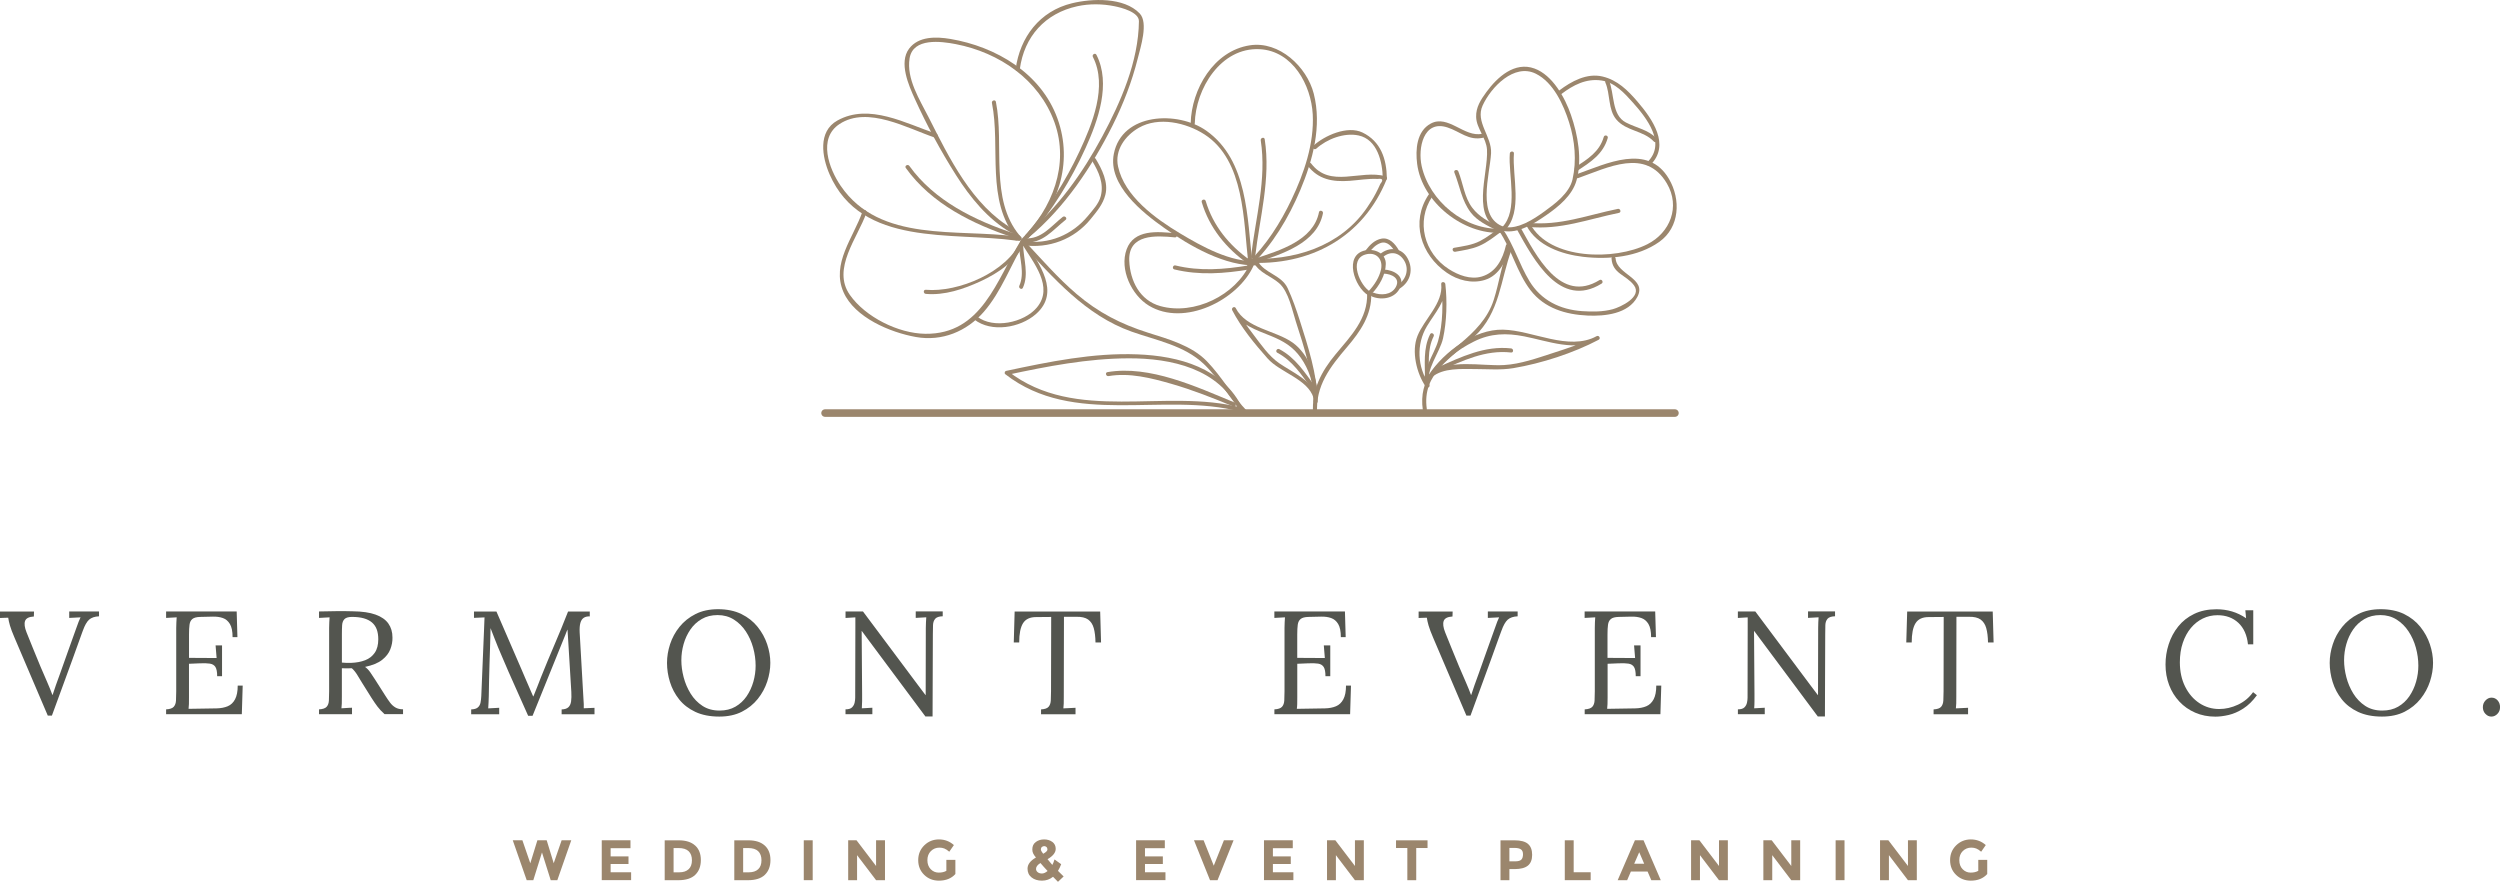 <?xml version="1.0" encoding="UTF-8"?> <svg xmlns="http://www.w3.org/2000/svg" width="757" height="268" viewBox="0 0 757 268" fill="none"><g clip-path="url(#clip0_2376_26234)"><path d="M14.482 216.717L4.394 193.076C3.738 191.569 3.288 190.345 3.014 189.416C2.75 188.486 2.574 187.694 2.486 187.038C2.075 187.067 1.654 187.077 1.243 187.077C0.832 187.077 0.411 187.097 0 187.126V185.169H10.304L10.255 186.676C8.778 186.764 7.887 187.214 7.593 188.026C7.3 188.848 7.447 189.993 8.034 191.471C8.748 193.222 9.423 194.905 10.079 196.54C10.725 198.174 11.459 199.935 12.251 201.824C12.966 203.477 13.651 205.073 14.316 206.599C14.982 208.126 15.49 209.388 15.852 210.396H15.941C16.263 209.359 16.596 208.37 16.939 207.421C17.281 206.472 17.682 205.347 18.162 204.045C19.052 201.56 19.796 199.456 20.403 197.733C21.009 196.011 21.538 194.553 21.978 193.33C22.418 192.117 22.79 191.079 23.094 190.218C23.358 189.445 23.593 188.799 23.808 188.261C24.013 187.733 24.209 187.283 24.385 186.93C23.818 186.96 23.26 186.989 22.692 187.018C22.135 187.048 21.547 187.077 20.96 187.106V185.149H29.983V186.617C28.681 186.676 27.683 187.018 26.978 187.635C26.284 188.261 25.657 189.367 25.09 190.962C25.031 191.109 24.953 191.314 24.865 191.559C24.777 191.813 24.63 192.214 24.424 192.782C24.219 193.34 23.916 194.162 23.534 195.248C23.152 196.334 22.624 197.792 21.959 199.622C21.293 201.462 20.451 203.771 19.424 206.56C18.406 209.339 17.164 212.725 15.715 216.688H14.473L14.482 216.717Z" fill="#53554F"></path><path d="M65.758 204.759C65.758 203.458 65.582 202.519 65.229 201.961C64.877 201.403 64.31 201.061 63.536 200.943C62.764 200.826 61.746 200.796 60.474 200.855L57.225 200.992V211.169C57.225 211.971 57.225 212.656 57.205 213.214C57.186 213.782 57.157 214.251 57.098 214.633L65.582 214.496C66.883 214.467 68.008 214.251 68.958 213.85C69.907 213.449 70.65 212.744 71.179 211.736C71.707 210.728 71.981 209.349 71.981 207.607H73.488L73.224 216.267H50.297V214.799C51.422 214.741 52.195 214.476 52.606 214.016C53.017 213.556 53.252 212.92 53.291 212.108C53.34 211.296 53.36 210.366 53.36 209.329V190.13C53.36 189.533 53.379 188.966 53.409 188.418C53.438 187.87 53.467 187.371 53.497 186.93C52.968 186.96 52.43 186.989 51.892 187.018C51.364 187.048 50.825 187.077 50.297 187.106V185.149H71.668L71.893 192.929H70.425C70.425 191.177 70.161 189.856 69.623 188.956C69.085 188.056 68.371 187.449 67.47 187.136C66.57 186.823 65.552 186.686 64.427 186.715L60.611 186.803C59.515 186.832 58.732 187.038 58.252 187.429C57.783 187.811 57.489 188.388 57.391 189.142C57.284 189.895 57.235 190.884 57.235 192.097V199.201L65.591 199.25L65.278 195.424H67.235V204.759H65.768H65.758Z" fill="#53554F"></path><path d="M96.598 216.267V214.799C97.723 214.74 98.496 214.476 98.907 214.016C99.318 213.556 99.553 212.92 99.592 212.108C99.631 211.296 99.66 210.366 99.66 209.329V190.13C99.66 189.533 99.68 188.965 99.709 188.417C99.739 187.869 99.768 187.37 99.797 186.93C99.269 186.959 98.731 186.989 98.193 187.018C97.654 187.047 97.126 187.077 96.598 187.106V185.149C98.251 185.12 99.934 185.09 101.637 185.061C103.34 185.032 105.052 185.041 106.765 185.1C109.642 185.129 111.951 185.462 113.712 186.098C115.474 186.734 116.775 187.635 117.597 188.809C118.429 189.983 118.84 191.392 118.84 193.056C118.869 194.21 118.654 195.385 118.194 196.588C117.734 197.792 116.902 198.858 115.709 199.808C114.505 200.757 112.783 201.461 110.532 201.941C111.119 202.352 111.638 202.89 112.088 203.536C112.528 204.191 113.037 204.945 113.595 205.806L116.619 210.562C117.118 211.354 117.607 212.079 118.086 212.715C118.556 213.351 119.104 213.85 119.73 214.222C120.357 214.593 121.12 214.779 122.04 214.779V216.247H116.442C115.581 215.474 114.867 214.711 114.29 213.938C113.712 213.165 113.115 212.294 112.489 211.315L109.514 206.56C109.133 205.933 108.692 205.219 108.203 204.407C107.714 203.595 107.156 202.9 106.54 202.342C106.07 202.371 105.571 202.381 105.052 202.381C104.534 202.381 104.025 202.362 103.516 202.342V210.963C103.516 211.756 103.516 212.45 103.496 213.028C103.477 213.605 103.447 214.085 103.389 214.476C103.741 214.447 104.103 214.427 104.455 214.407C104.808 214.388 105.17 214.368 105.522 214.339C105.874 214.31 106.236 214.3 106.589 214.3V216.257H96.588L96.598 216.267ZM106.285 200.718C107.919 200.659 109.348 200.395 110.571 199.915C111.794 199.446 112.773 198.682 113.478 197.645C114.192 196.608 114.544 195.248 114.544 193.555C114.544 192.429 114.388 191.441 114.084 190.6C113.771 189.748 113.292 189.053 112.636 188.486C111.98 187.928 111.158 187.507 110.15 187.224C109.143 186.94 107.959 186.803 106.598 186.803C105.502 186.803 104.739 187.028 104.309 187.468C103.878 187.909 103.643 188.525 103.594 189.318C103.545 190.1 103.526 191.03 103.526 192.097V200.63C103.995 200.659 104.455 200.688 104.886 200.718C105.316 200.747 105.786 200.747 106.285 200.718Z" fill="#53554F"></path><path d="M159.914 216.717C158.612 213.752 157.291 210.797 155.96 207.851C154.63 204.906 153.318 201.921 152.046 198.898C151.635 197.948 151.224 196.999 150.823 196.03C150.422 195.072 150.04 194.093 149.668 193.124C149.297 192.146 148.915 191.167 148.533 190.189C148.533 190.512 148.533 190.844 148.514 191.167C148.494 191.49 148.494 191.823 148.494 192.146C148.465 193.212 148.426 194.494 148.387 195.991C148.347 197.489 148.289 199.084 148.23 200.786C148.171 202.489 148.122 204.192 148.093 205.894C148.064 207.597 148.034 209.202 148.005 210.718C147.976 211.364 147.956 212.02 147.936 212.675C147.917 213.321 147.888 213.938 147.829 214.496C148.387 214.466 148.944 214.437 149.492 214.408C150.04 214.378 150.598 214.349 151.156 214.319V216.277H142.672V214.809C143.592 214.779 144.267 214.584 144.688 214.212C145.118 213.84 145.392 213.341 145.51 212.724C145.627 212.098 145.705 211.433 145.735 210.728L146.576 190.463C146.606 189.866 146.625 189.279 146.645 188.682C146.664 188.085 146.684 187.507 146.713 186.95C146.185 186.979 145.647 186.999 145.118 187.018C144.58 187.038 144.052 187.057 143.523 187.087V185.178H150.324L157.966 202.822C158.348 203.712 158.73 204.603 159.102 205.483C159.473 206.374 159.855 207.264 160.256 208.145C160.657 209.035 161.049 209.936 161.431 210.855H161.519C161.842 210.053 162.233 209.104 162.673 207.988C163.114 206.883 163.485 205.924 163.789 205.121C165.09 201.863 166.45 198.594 167.85 195.326C169.259 192.058 170.639 188.672 172.009 185.178H178.584V186.646C177.841 186.617 177.234 186.754 176.764 187.067C176.285 187.38 175.952 187.889 175.747 188.603C175.541 189.318 175.463 190.277 175.522 191.49L176.676 211.707C176.735 212.216 176.764 212.695 176.764 213.175V214.466C177.293 214.437 177.841 214.417 178.389 214.398C178.937 214.378 179.475 214.359 180.013 214.329V216.286H170.061V214.818C170.981 214.789 171.656 214.564 172.106 214.153C172.547 213.742 172.821 213.145 172.928 212.372C173.036 211.599 173.056 210.65 172.997 209.525L172.106 194.866C172.077 194.387 172.048 193.917 172.018 193.447C171.989 192.977 171.96 192.498 171.93 192.028C171.901 191.559 171.872 191.079 171.842 190.609C171.754 190.815 171.656 191.04 171.549 191.275C171.441 191.51 171.343 191.764 171.265 192.028L161.264 216.736H159.933L159.914 216.717Z" fill="#53554F"></path><path d="M217.794 216.981C214.976 216.981 212.568 216.501 210.553 215.562C208.537 214.613 206.903 213.35 205.64 211.765C204.378 210.18 203.458 208.428 202.861 206.501C202.264 204.573 201.971 202.655 201.971 200.727C201.971 198.8 202.284 196.97 202.9 195.061C203.527 193.153 204.476 191.392 205.767 189.797C207.059 188.192 208.674 186.91 210.611 185.932C212.549 184.953 214.829 184.464 217.432 184.464C220.035 184.464 222.51 184.953 224.497 185.932C226.483 186.91 228.117 188.202 229.409 189.816C230.701 191.431 231.66 193.183 232.296 195.081C232.932 196.979 233.255 198.858 233.255 200.727C233.255 202.596 232.942 204.436 232.325 206.344C231.699 208.252 230.75 210.014 229.458 211.628C228.166 213.243 226.561 214.534 224.634 215.513C222.706 216.492 220.426 216.981 217.794 216.981ZM217.882 215.161C219.721 215.161 221.316 214.769 222.677 213.986C224.037 213.204 225.172 212.147 226.072 210.836C226.972 209.515 227.657 208.047 228.117 206.432C228.577 204.818 228.802 203.193 228.802 201.569C228.802 199.729 228.548 197.909 228.049 196.109C227.55 194.308 226.806 192.654 225.828 191.177C224.849 189.699 223.645 188.505 222.207 187.595C220.768 186.695 219.134 186.245 217.295 186.245C215.455 186.245 213.85 186.646 212.47 187.448C211.091 188.241 209.956 189.308 209.046 190.629C208.145 191.94 207.46 193.408 207 195.022C206.54 196.637 206.315 198.271 206.315 199.935C206.315 201.598 206.54 203.262 207 205.043C207.46 206.824 208.165 208.477 209.114 210.014C210.063 211.55 211.267 212.793 212.715 213.742C214.163 214.691 215.886 215.161 217.872 215.161H217.882Z" fill="#53554F"></path><path d="M280.238 216.982L262.507 193.164C262.243 192.812 261.979 192.459 261.734 192.117C261.48 191.774 261.225 191.432 260.961 191.07H260.912L261.049 210.083V212.304C261.049 213.048 261.02 213.772 260.961 214.477C261.49 214.447 262.028 214.418 262.556 214.389C263.085 214.359 263.623 214.33 264.151 214.3V216.258H256.02V214.79C256.939 214.79 257.595 214.594 257.996 214.193C258.397 213.792 258.652 213.322 258.779 212.774C258.896 212.226 258.955 211.727 258.955 211.287L259.004 189.915V186.94C258.525 186.97 258.045 186.999 257.536 187.028C257.037 187.058 256.528 187.087 256.029 187.117V185.159H261.313L277.978 207.46C278.36 207.969 278.741 208.468 279.113 208.967C279.485 209.466 279.857 209.975 280.248 210.474H280.297L280.336 190.121C280.336 189.524 280.356 188.956 280.385 188.408C280.415 187.86 280.444 187.361 280.473 186.921C279.935 186.95 279.407 186.98 278.878 187.009C278.35 187.038 277.812 187.068 277.283 187.097V185.14H285.454V186.608C284.358 186.637 283.605 186.891 283.184 187.361C282.773 187.841 282.548 188.477 282.518 189.269C282.489 190.072 282.47 191.001 282.47 192.068L282.381 216.952H280.248L280.238 216.982Z" fill="#53554F"></path><path d="M331.716 194.543C331.687 192.792 331.511 191.343 331.188 190.189C330.865 189.034 330.287 188.173 329.475 187.586C328.663 187.008 327.479 186.734 325.943 186.764H322.166L322.117 210.983C322.117 211.775 322.117 212.47 322.097 213.047C322.077 213.625 322.048 214.104 321.989 214.496C322.616 214.466 323.222 214.437 323.829 214.408C324.436 214.378 325.052 214.349 325.669 214.319V216.277H315.228V214.809C316.353 214.75 317.116 214.486 317.517 214.006C317.919 213.537 318.144 212.891 318.183 212.069C318.232 211.257 318.251 210.347 318.251 209.339L318.3 186.813L313.721 186.852C311.852 186.852 310.54 187.478 309.767 188.721C308.994 189.964 308.613 191.901 308.613 194.543H306.969L307.233 185.169H333.135L333.399 194.543H331.706H331.716Z" fill="#53554F"></path><path d="M401.348 204.759C401.348 203.458 401.172 202.519 400.81 201.961C400.447 201.403 399.89 201.061 399.126 200.943C398.353 200.826 397.336 200.796 396.064 200.855L392.815 200.992V211.169C392.815 211.971 392.815 212.656 392.795 213.214C392.776 213.782 392.746 214.251 392.678 214.633L401.172 214.496C402.473 214.467 403.598 214.251 404.548 213.85C405.497 213.449 406.231 212.744 406.769 211.736C407.307 210.728 407.571 209.349 407.571 207.607H409.078L408.814 216.267H385.887V214.799C387.012 214.741 387.785 214.476 388.196 214.016C388.607 213.556 388.832 212.92 388.881 212.108C388.93 211.296 388.95 210.366 388.95 209.329V190.13C388.95 189.533 388.959 188.966 388.999 188.418C389.028 187.87 389.057 187.371 389.087 186.93C388.548 186.96 388.02 186.989 387.482 187.018C386.953 187.048 386.415 187.077 385.877 187.106V185.149H407.248L407.473 192.929H406.006C406.006 191.177 405.741 189.856 405.203 188.956C404.675 188.056 403.951 187.449 403.05 187.136C402.15 186.823 401.132 186.686 400.007 186.715L396.191 186.803C395.095 186.832 394.312 187.038 393.833 187.429C393.363 187.811 393.069 188.388 392.962 189.142C392.864 189.895 392.805 190.884 392.805 192.097V199.201L401.162 199.25L400.849 195.424H402.806V204.759H401.338H401.348Z" fill="#53554F"></path><path d="M444.041 216.718L433.952 193.076C433.306 191.569 432.847 190.346 432.573 189.416C432.308 188.487 432.132 187.694 432.044 187.038C431.633 187.068 431.212 187.078 430.801 187.078C430.39 187.078 429.97 187.097 429.559 187.127V185.169H439.863L439.814 186.676C438.336 186.764 437.446 187.215 437.152 188.027C436.859 188.849 437.005 189.994 437.592 191.471C438.297 193.223 438.982 194.906 439.638 196.54C440.293 198.174 441.008 199.936 441.81 201.824C442.524 203.478 443.209 205.073 443.875 206.6C444.54 208.126 445.049 209.388 445.411 210.396H445.499C445.822 209.359 446.155 208.371 446.497 207.422C446.84 206.472 447.251 205.347 447.72 204.046C448.611 201.56 449.355 199.456 449.961 197.734C450.568 196.012 451.096 194.554 451.537 193.331C451.987 192.117 452.349 191.08 452.652 190.219C452.916 189.446 453.151 188.8 453.357 188.262C453.562 187.733 453.758 187.283 453.934 186.931C453.376 186.96 452.809 186.99 452.251 187.019C451.683 187.048 451.106 187.078 450.519 187.107V185.15H459.541V186.618C458.24 186.676 457.242 187.019 456.537 187.635C455.842 188.262 455.216 189.367 454.648 190.962C454.59 191.109 454.511 191.315 454.423 191.559C454.335 191.814 454.179 192.215 453.973 192.783C453.768 193.34 453.464 194.162 453.083 195.248C452.701 196.335 452.173 197.793 451.507 199.623C450.842 201.462 450 203.772 448.973 206.56C447.955 209.339 446.712 212.725 445.264 216.688H444.021L444.041 216.718Z" fill="#53554F"></path><path d="M495.305 204.76C495.305 203.458 495.129 202.519 494.776 201.961C494.414 201.403 493.857 201.061 493.083 200.944C492.31 200.826 491.293 200.797 490.021 200.855L486.782 200.992V211.169C486.782 211.972 486.772 212.657 486.752 213.214C486.733 213.782 486.703 214.252 486.645 214.633L495.129 214.496C496.43 214.467 497.555 214.252 498.505 213.851C499.454 213.449 500.188 212.745 500.726 211.737C501.254 210.729 501.519 209.349 501.519 207.607H503.035L502.771 216.268H479.844V214.8C480.969 214.741 481.742 214.477 482.153 214.017C482.564 213.557 482.799 212.921 482.838 212.109C482.887 211.297 482.907 210.367 482.907 209.33V190.131C482.907 189.534 482.926 188.966 482.946 188.418C482.975 187.87 483.005 187.371 483.034 186.931C482.496 186.96 481.967 186.99 481.429 187.019C480.891 187.048 480.362 187.078 479.824 187.107V185.15H501.196L501.421 192.929H499.953C499.953 191.178 499.689 189.857 499.15 188.956C498.622 188.056 497.898 187.449 496.998 187.136C496.097 186.823 495.08 186.686 493.954 186.716L490.128 186.804C489.032 186.833 488.249 187.038 487.78 187.43C487.3 187.812 487.017 188.389 486.909 189.142C486.801 189.896 486.752 190.884 486.752 192.098V199.202L495.109 199.251L494.796 195.425H496.753V204.76H495.285H495.305Z" fill="#53554F"></path><path d="M550.455 216.981L532.724 193.163C532.46 192.811 532.196 192.459 531.951 192.116C531.697 191.774 531.442 191.431 531.168 191.069H531.119L531.256 210.082V212.304C531.256 213.047 531.227 213.772 531.168 214.476C531.697 214.447 532.235 214.417 532.763 214.388C533.301 214.359 533.83 214.329 534.368 214.3V216.257H526.236V214.789C527.156 214.789 527.812 214.594 528.213 214.192C528.614 213.791 528.869 213.321 528.986 212.773C529.103 212.225 529.162 211.726 529.162 211.286L529.201 189.915V186.94C528.732 186.969 528.233 186.999 527.733 187.028C527.225 187.057 526.726 187.087 526.227 187.116V185.159H531.511L548.175 207.46C548.557 207.969 548.938 208.468 549.31 208.967C549.682 209.466 550.054 209.975 550.445 210.474H550.494L550.543 190.12C550.543 189.523 550.563 188.956 550.582 188.408C550.612 187.86 550.641 187.361 550.671 186.92C550.142 186.95 549.604 186.979 549.075 187.008C548.537 187.038 548.009 187.067 547.471 187.096V185.139H555.651V186.607C554.555 186.637 553.802 186.891 553.381 187.361C552.97 187.84 552.745 188.476 552.716 189.269C552.686 190.071 552.677 191.001 552.677 192.067L552.588 216.952H550.455V216.981Z" fill="#53554F"></path><path d="M601.968 194.543C601.939 192.792 601.763 191.343 601.43 190.189C601.107 189.034 600.53 188.173 599.717 187.586C598.905 187.008 597.731 186.734 596.185 186.764H592.408L592.369 210.983C592.369 211.775 592.369 212.47 592.349 213.047C592.329 213.625 592.3 214.104 592.241 214.496C592.868 214.466 593.484 214.437 594.091 214.408C594.697 214.378 595.314 214.349 595.93 214.319V216.277H585.489V214.809C586.615 214.75 587.378 214.486 587.779 214.006C588.18 213.537 588.405 212.891 588.445 212.069C588.494 211.257 588.513 210.347 588.513 209.339L588.552 186.813L583.973 186.852C582.104 186.852 580.792 187.478 580.019 188.721C579.246 189.964 578.865 191.901 578.865 194.543H577.221L577.495 185.169H603.397L603.661 194.543H601.968Z" fill="#53554F"></path><path d="M680.681 195.081C680.388 192.302 679.419 190.14 677.775 188.594C676.131 187.057 674.017 186.284 671.444 186.284C669.878 186.284 668.401 186.617 667.021 187.283C665.651 187.948 664.438 188.907 663.4 190.15C662.363 191.392 661.551 192.89 660.954 194.641C660.357 196.393 660.063 198.36 660.063 200.552C660.063 203.34 660.602 205.797 661.668 207.93C662.735 210.063 664.173 211.726 665.974 212.911C667.774 214.095 669.78 214.691 671.972 214.691C673.9 214.691 675.789 214.251 677.658 213.38C679.527 212.5 681.053 211.237 682.237 209.583L683.392 210.513C682.12 212.265 680.74 213.605 679.262 214.554C677.785 215.504 676.307 216.15 674.84 216.492C673.372 216.834 672.031 217.001 670.818 217.001C668.596 217.001 666.561 216.6 664.712 215.797C662.862 214.995 661.257 213.879 659.917 212.441C658.566 211.002 657.529 209.329 656.805 207.421C656.081 205.513 655.719 203.448 655.719 201.227C655.719 199.123 656.032 197.078 656.678 195.091C657.314 193.105 658.273 191.314 659.545 189.719C660.817 188.114 662.432 186.842 664.369 185.903C666.316 184.954 668.567 184.484 671.15 184.484C672.804 184.484 674.38 184.709 675.857 185.149C677.335 185.59 678.763 186.275 680.114 187.194L679.889 184.797H682.286V195.101H680.681V195.081Z" fill="#53554F"></path><path d="M721.257 216.981C718.438 216.981 716.031 216.502 714.015 215.562C712 214.613 710.365 213.351 709.103 211.766C707.841 210.18 706.921 208.429 706.324 206.501C705.727 204.573 705.434 202.655 705.434 200.728C705.434 198.8 705.747 196.97 706.373 195.062C706.989 193.154 707.948 191.392 709.24 189.797C710.532 188.193 712.146 186.911 714.084 185.932C716.021 184.954 718.301 184.464 720.904 184.464C723.507 184.464 725.983 184.954 727.969 185.932C729.956 186.911 731.59 188.202 732.882 189.817C734.173 191.432 735.132 193.183 735.768 195.082C736.404 196.98 736.727 198.859 736.727 200.728C736.727 202.597 736.414 204.436 735.798 206.345C735.171 208.253 734.222 210.014 732.931 211.629C731.639 213.243 730.034 214.535 728.116 215.514C726.188 216.492 723.908 216.981 721.266 216.981H721.257ZM721.354 215.161C723.194 215.161 724.789 214.77 726.149 213.987C727.509 213.204 728.645 212.147 729.545 210.836C730.445 209.515 731.13 208.047 731.59 206.433C732.05 204.818 732.275 203.194 732.275 201.569C732.275 199.73 732.021 197.91 731.521 196.109C731.022 194.299 730.279 192.655 729.3 191.177C728.331 189.7 727.118 188.506 725.68 187.596C724.241 186.695 722.607 186.245 720.767 186.245C718.928 186.245 717.323 186.647 715.943 187.449C714.563 188.242 713.428 189.308 712.518 190.629C711.618 191.94 710.933 193.408 710.473 195.023C710.013 196.637 709.788 198.272 709.788 199.935C709.788 201.599 710.013 203.262 710.473 205.043C710.933 206.824 711.638 208.478 712.587 210.014C713.536 211.55 714.74 212.793 716.188 213.742C717.636 214.692 719.358 215.161 721.345 215.161H721.354Z" fill="#53554F"></path><path d="M754.386 216.981C753.701 216.981 753.104 216.707 752.586 216.159C752.067 215.611 751.812 214.936 751.812 214.133C751.812 213.331 752.077 212.656 752.615 212.088C753.143 211.53 753.75 211.247 754.435 211.247C755.179 211.247 755.795 211.53 756.284 212.088C756.774 212.656 757.018 213.331 757.018 214.133C757.018 214.936 756.754 215.611 756.216 216.159C755.688 216.707 755.081 216.981 754.396 216.981H754.386Z" fill="#53554F"></path><path d="M160.579 261.388L162.722 254.44H165.54L167.664 261.388L170.061 254.44H172.977L168.76 266.515H166.754L164.112 258.119L161.489 266.515H159.483L155.266 254.44H158.182L160.569 261.388H160.579Z" fill="#9B866D"></path><path d="M190.908 254.441V256.838H184.9V259.324H190.311V261.623H184.9V264.129H191.104V266.506H182.209V254.431H190.918L190.908 254.441Z" fill="#9B866D"></path><path d="M210.497 256.025C211.652 257.082 212.219 258.55 212.219 260.419C212.219 262.288 211.662 263.785 210.536 264.881C209.411 265.977 207.699 266.525 205.399 266.525H201.27V254.45H205.536C207.689 254.45 209.343 254.978 210.497 256.035V256.025ZM208.521 263.198C209.186 262.572 209.519 261.672 209.519 260.488C209.519 259.304 209.186 258.393 208.521 257.748C207.855 257.112 206.837 256.789 205.467 256.789H203.961V264.138H205.673C206.906 264.138 207.855 263.824 208.511 263.198H208.521Z" fill="#9B866D"></path><path d="M231.571 256.025C232.726 257.082 233.294 258.55 233.294 260.419C233.294 262.288 232.736 263.785 231.611 264.881C230.485 265.977 228.773 266.525 226.473 266.525H222.344V254.45H226.61C228.763 254.45 230.417 254.978 231.571 256.035V256.025ZM229.585 263.198C230.25 262.572 230.573 261.672 230.573 260.488C230.573 259.304 230.241 258.393 229.585 257.748C228.92 257.112 227.902 256.789 226.532 256.789H225.025V264.138H226.737C227.97 264.138 228.92 263.824 229.585 263.198Z" fill="#9B866D"></path><path d="M243.383 254.44H246.084V266.516H243.383V254.44Z" fill="#9B866D"></path><path d="M265.275 254.44H267.976V266.516H265.275L259.521 258.942V266.516H256.83V254.44H259.355L265.275 262.22V254.44Z" fill="#9B866D"></path><path d="M286.578 260.37H289.288V264.656C288.095 265.987 286.431 266.662 284.308 266.662C282.536 266.662 281.049 266.075 279.845 264.901C278.642 263.727 278.035 262.249 278.035 260.449C278.035 258.648 278.652 257.171 279.875 255.967C281.098 254.773 282.585 254.176 284.317 254.176C286.049 254.176 287.556 254.744 288.838 255.889L287.439 257.905C286.901 257.435 286.402 257.102 285.942 256.926C285.492 256.75 284.993 256.662 284.464 256.662C283.437 256.662 282.576 257.014 281.871 257.709C281.166 258.404 280.814 259.323 280.814 260.459C280.814 261.594 281.157 262.513 281.822 263.198C282.497 263.883 283.3 264.226 284.229 264.226C285.159 264.226 285.942 264.05 286.558 263.688V260.37H286.578Z" fill="#9B866D"></path><path d="M318.857 265.488C317.889 266.271 316.773 266.662 315.501 266.662C314.229 266.662 313.182 266.339 312.36 265.683C311.538 265.028 311.137 264.147 311.137 263.022C311.137 261.75 311.978 260.634 313.681 259.656C313.299 259.196 313.025 258.785 312.849 258.432C312.673 258.08 312.585 257.669 312.585 257.199C312.585 256.221 312.937 255.467 313.652 254.949C314.356 254.43 315.198 254.176 316.166 254.176C317.135 254.176 317.957 254.43 318.642 254.929C319.327 255.428 319.67 256.133 319.67 257.023C319.67 258.149 318.848 259.205 317.194 260.164C317.84 260.977 318.319 261.554 318.642 261.906C318.926 261.378 319.151 260.82 319.298 260.233L321.323 261.681C321.059 262.405 320.736 263.081 320.355 263.697L322.067 265.39L320.355 267.014L318.848 265.478L318.857 265.488ZM314.209 264.098C314.542 264.362 314.973 264.499 315.501 264.499C316.029 264.499 316.597 264.245 317.213 263.736C316.372 262.846 315.648 262.043 315.041 261.319C314.151 261.877 313.71 262.464 313.71 263.1C313.71 263.501 313.877 263.834 314.209 264.098ZM316.166 256.211C315.912 256.211 315.687 256.299 315.481 256.475C315.276 256.651 315.178 256.896 315.178 257.199C315.178 257.503 315.413 257.943 315.873 258.521C316.734 258.061 317.165 257.63 317.165 257.219C317.165 256.886 317.057 256.632 316.851 256.456C316.646 256.289 316.411 256.201 316.157 256.201L316.166 256.211Z" fill="#9B866D"></path><path d="M352.707 254.44V256.838H346.699V259.323H352.11V261.623H346.699V264.128H352.903V266.506H344.008V254.431H352.717L352.707 254.44Z" fill="#9B866D"></path><path d="M367.528 262.132L370.6 254.44H373.526L368.673 266.516H366.393L361.539 254.44H364.455L367.528 262.132Z" fill="#9B866D"></path><path d="M391.453 254.441V256.838H385.435V259.324H390.846V261.623H385.435V264.129H391.639V266.506H382.734V254.431H391.443L391.453 254.441Z" fill="#9B866D"></path><path d="M410.267 254.44H412.968V266.516H410.267L404.513 258.942V266.516H401.822V254.44H404.347L410.277 262.22V254.44H410.267Z" fill="#9B866D"></path><path d="M428.833 256.779V266.525H426.142V256.779H422.717V254.45H432.258V256.779H428.842H428.833Z" fill="#9B866D"></path><path d="M462.661 255.526C463.513 256.241 463.933 257.356 463.933 258.844C463.933 260.331 463.493 261.427 462.632 262.122C461.761 262.816 460.43 263.159 458.649 263.159H457.045V266.525H454.354V254.45H458.62C460.469 254.45 461.83 254.812 462.671 255.526H462.661ZM460.685 260.272C461.008 259.91 461.164 259.372 461.164 258.677C461.164 257.982 460.959 257.483 460.538 257.19C460.117 256.896 459.462 256.75 458.581 256.75H457.045V260.81H458.855C459.755 260.81 460.362 260.625 460.685 260.262V260.272Z" fill="#9B866D"></path><path d="M473.818 266.516V254.44H476.509V264.118H481.656V266.516H473.809H473.818Z" fill="#9B866D"></path><path d="M500.013 266.516L498.887 263.903H493.828L492.703 266.516H489.836L495.052 254.44H497.664L502.88 266.516H500.013ZM496.363 258.041L494.836 261.545H497.86L496.353 258.041H496.363Z" fill="#9B866D"></path><path d="M520.503 254.44H523.194V266.516H520.503L514.75 258.942V266.516H512.059V254.44H514.583L520.513 262.22V254.44H520.503Z" fill="#9B866D"></path><path d="M542.39 254.44H545.091V266.516H542.39L536.636 258.942V266.516H533.945V254.44H536.47L542.4 262.22V254.44H542.39Z" fill="#9B866D"></path><path d="M555.828 254.44H558.519V266.515H555.828V254.44Z" fill="#9B866D"></path><path d="M577.72 254.44H580.411V266.515H577.72L571.966 258.941V266.515H569.275V254.44H571.8L577.73 262.219V254.44H577.72Z" fill="#9B866D"></path><path d="M599.023 260.37H601.734V264.656C600.53 265.987 598.876 266.662 596.763 266.662C594.992 266.662 593.494 266.075 592.291 264.901C591.087 263.726 590.49 262.249 590.49 260.448C590.49 258.648 591.107 257.17 592.33 255.966C593.563 254.773 595.04 254.176 596.772 254.176C598.504 254.176 600.011 254.743 601.293 255.888L599.894 257.904C599.356 257.434 598.857 257.102 598.397 256.925C597.947 256.749 597.448 256.661 596.919 256.661C595.892 256.661 595.031 257.014 594.326 257.708C593.622 258.403 593.279 259.323 593.279 260.458C593.279 261.593 593.612 262.513 594.287 263.198C594.962 263.883 595.765 264.225 596.694 264.225C597.624 264.225 598.407 264.049 599.023 263.687V260.37Z" fill="#9B866D"></path><path d="M249.83 125.077H507.167" stroke="#9B866D" stroke-width="2.29" stroke-linecap="round" stroke-linejoin="round"></path><path d="M306.75 69.378C294.332 62.156 287.453 47.86 281.19 35.52C278.499 30.207 274.419 23.895 275.427 17.652C276.444 11.341 285.036 12.515 289.43 13.366C302.572 15.911 314.608 24.111 319.275 36.988C323.923 49.827 318.61 63.174 309.333 72.372C308.766 72.94 309.646 73.821 310.214 73.253C320.205 63.35 325.137 49.494 320.195 35.873C315.224 22.154 301.564 14.11 287.766 11.791C283.519 11.076 278.118 10.93 275.27 14.736C272.1 18.964 275.163 25.872 277.002 29.923C280.584 37.83 284.821 45.678 289.469 53.007C293.794 59.818 299.078 66.335 306.124 70.445C306.818 70.846 307.445 69.769 306.75 69.368V69.378Z" fill="#9B866D"></path><path d="M308.798 20.94C310.129 11.057 316.47 4.012 326.216 1.888C329.896 1.086 333.8 1.144 337.479 1.888C339.544 2.299 344.897 3.659 344.867 6.429C344.74 18.611 339.387 30.843 333.731 41.382C327.85 52.352 320.296 62.988 310.677 70.993C310.061 71.511 310.941 72.382 311.558 71.874C322.42 62.832 330.61 50.522 336.892 37.987C340.131 31.518 342.763 24.708 344.515 17.692C345.347 14.335 347.793 6.898 345.102 4.08C340.356 -0.901 330.62 -0.48 324.592 0.988C314.836 3.356 308.837 11.233 307.536 20.95C307.428 21.743 308.671 21.733 308.779 20.95L308.798 20.94Z" fill="#9B866D"></path><path d="M283.503 40.492C274.255 37.409 263.188 31.137 253.569 36.489C247.561 39.826 248.931 47.596 251.191 52.782C260.84 74.897 288.297 70.151 307.594 72.842C308.377 72.95 308.72 71.746 307.927 71.638C289.961 69.133 266.447 73.664 254.577 56.295C251.005 51.07 247.61 41.901 254.195 37.566C262.748 31.939 274.852 38.916 283.17 41.695C283.933 41.95 284.256 40.746 283.503 40.492Z" fill="#9B866D"></path><path d="M261.162 64.055C258.432 71.932 251.65 79.829 255.398 88.43C258.784 96.18 269.587 100.662 277.318 102.042C285.224 103.461 292.72 100.369 297.896 94.429C303.259 88.264 306.008 80.25 310.236 73.351C310.656 72.666 309.58 72.04 309.159 72.725C301.742 84.829 297.28 101.288 280.165 101.073C271.975 100.966 262.033 95.985 257.336 89.291C251.778 81.375 259.753 71.942 262.375 64.388C262.639 63.624 261.436 63.301 261.172 64.055H261.162Z" fill="#9B866D"></path><path d="M309.096 72.93C304.986 82.393 290.161 88.616 280.327 87.745C279.524 87.677 279.534 88.92 280.327 88.988C286.032 89.497 291.776 87.54 296.884 85.191C302.109 82.784 307.804 79.017 310.172 73.557C310.485 72.823 309.419 72.187 309.096 72.93Z" fill="#9B866D"></path><path d="M307.233 70.739C295.197 66.785 282.916 60.787 275.352 50.238C274.892 49.592 273.806 50.209 274.276 50.864C282.045 61.707 294.512 67.871 306.9 71.942C307.663 72.197 307.986 70.993 307.233 70.739Z" fill="#9B866D"></path><path d="M307.955 72.275C308.033 72.334 308.102 72.392 308.17 72.451C308.2 72.48 308.229 72.51 308.249 72.529C308.229 72.51 308.219 72.49 308.21 72.471C308.356 72.745 308.474 72.49 308.542 71.717C308.718 71.658 308.601 71.717 308.503 71.697C308.435 71.697 308.444 71.697 308.532 71.697C308.484 71.697 308.435 71.678 308.386 71.668C308.151 71.619 307.926 71.56 307.701 71.482C306.937 71.237 306.605 72.441 307.368 72.686C307.759 72.813 308.2 72.94 308.611 72.94C309.022 72.94 309.403 72.656 309.394 72.226C309.394 71.746 308.914 71.433 308.572 71.179C308.298 70.973 307.877 71.13 307.72 71.404C307.534 71.727 307.671 72.059 307.945 72.255L307.955 72.275Z" fill="#9B866D"></path><path d="M308.722 71.296C299.573 60.239 304.172 43.897 301.559 30.843C301.403 30.051 300.199 30.393 300.356 31.176C303.037 44.553 298.418 60.797 307.842 72.177C308.35 72.793 309.231 71.913 308.722 71.296Z" fill="#9B866D"></path><path d="M311.569 71.874C318.585 63.82 324.329 54.465 328.733 44.768C332.49 36.489 336.473 25.363 332.001 16.605C331.639 15.891 330.563 16.517 330.925 17.232C335.475 26.127 330.69 37.673 326.824 45.932C322.646 54.876 317.176 63.536 310.688 70.983C310.16 71.59 311.041 72.47 311.569 71.864V71.874Z" fill="#9B866D"></path><path d="M309.189 73.684C319.082 84.223 328.642 95.437 342.645 100.417C350.111 103.069 358.615 104.586 364.535 110.242C369.291 114.782 372.305 120.84 376.894 125.527C377.462 126.104 378.342 125.223 377.775 124.646C373.175 119.949 369.995 114.078 365.416 109.361C360.797 104.615 353.751 102.678 347.626 100.74C339.406 98.137 332.546 94.624 325.961 88.998C320.207 84.086 315.236 78.302 310.069 72.803C309.521 72.216 308.641 73.097 309.189 73.684Z" fill="#9B866D"></path><path d="M305.035 113.501C317.129 110.917 329.322 108.54 341.74 108.5C354.666 108.461 369.159 111.602 375.186 124.353C375.421 124.049 375.656 123.746 375.891 123.433C352.817 117.386 325.701 128.247 305.309 112.454C304.682 111.964 303.792 112.845 304.428 113.334C325.163 129.382 352.161 118.501 375.558 124.637C376.116 124.783 376.488 124.206 376.263 123.717C370.431 111.377 356.976 107.776 344.343 107.297C330.986 106.788 317.687 109.528 304.692 112.297C303.909 112.463 304.242 113.667 305.025 113.501H305.035Z" fill="#9B866D"></path><path d="M335.67 113.882C342.001 112.796 348.548 114.46 354.615 116.202C361.054 118.041 367.297 120.527 373.481 123.081C374.225 123.384 374.548 122.18 373.814 121.877C362.277 117.121 348.137 110.497 335.337 112.679C334.545 112.816 334.887 114.019 335.67 113.882Z" fill="#9B866D"></path><path d="M433.756 114.01C436.868 109.322 441.34 105.897 446.34 103.402C451.36 100.897 456.155 100.799 461.547 101.856C468.69 103.246 477.145 106.631 484.093 102.864C484.797 102.482 484.171 101.416 483.466 101.788C479.259 104.009 474.611 105.467 470.099 106.935C465.412 108.451 460.382 110.252 455.431 110.536C448.562 110.937 438.59 108.471 432.797 113.256C432.181 113.765 433.062 114.646 433.678 114.137C437.044 111.358 442.514 111.739 446.614 111.749C450.47 111.749 454.413 112.121 458.239 111.475C466.831 110.027 476.382 106.935 484.112 102.864C483.907 102.502 483.691 102.15 483.486 101.788C474.953 106.416 464.081 99.997 455.089 99.821C446.458 99.645 437.269 106.524 432.709 113.383C432.259 114.049 433.345 114.675 433.786 114.01H433.756Z" fill="#9B866D"></path><path d="M435.974 112.278C442.931 109.234 449.751 105.868 457.56 106.739C458.363 106.827 458.353 105.584 457.56 105.496C449.546 104.606 442.491 108.08 435.347 111.211C434.613 111.534 435.249 112.61 435.974 112.287V112.278Z" fill="#9B866D"></path><path d="M432.772 116.456C429.132 111.172 428.809 104.243 432.078 98.773C434.426 94.84 438.154 90.935 437.636 86.013H436.393C437 91.366 436.961 98.137 435.434 103.314C434.201 107.502 430.287 112.356 431.637 116.935C431.862 117.708 433.066 117.375 432.841 116.602C431.471 111.964 435.982 106.856 436.961 102.414C438.076 97.306 438.233 91.2 437.646 86.013C437.557 85.23 436.315 85.211 436.403 86.013C437.019 91.875 431.275 96.591 429.22 101.699C427.322 106.416 428.946 113.06 431.706 117.082C432.156 117.738 433.242 117.121 432.782 116.456H432.772Z" fill="#9B866D"></path><path d="M432.704 114.988C432.792 110.516 432.039 105.986 434.113 101.837C434.475 101.122 433.399 100.486 433.037 101.21C430.845 105.604 431.55 110.252 431.452 114.998C431.432 115.8 432.685 115.8 432.694 114.998L432.704 114.988Z" fill="#9B866D"></path><path d="M398.968 120.331C399.027 114.587 396.277 107.209 391.433 103.754C386.178 100.006 377.352 99.478 374.182 93.303C373.819 93.509 373.467 93.724 373.105 93.93C375.865 99.224 379.896 104.107 383.84 108.559C387.607 112.816 395.993 114.753 397.745 120.487C397.98 121.251 399.183 120.928 398.948 120.155C397.481 115.35 391.149 112.62 387.343 109.988C384.182 107.796 381.834 104.332 379.534 101.308C377.606 98.764 375.669 96.141 374.191 93.303C373.819 92.589 372.753 93.215 373.115 93.93C375.375 98.333 380.522 99.967 384.818 101.719C388.586 103.255 391.472 104.929 393.87 108.314C396.306 111.759 397.774 116.103 397.725 120.321C397.725 121.123 398.958 121.123 398.968 120.321V120.331Z" fill="#9B866D"></path><path d="M398.198 117.033C395.066 112.728 392.238 108.305 387.395 105.731C386.68 105.349 386.054 106.426 386.768 106.807C391.416 109.273 394.117 113.52 397.121 117.659C397.591 118.305 398.667 117.679 398.198 117.033Z" fill="#9B866D"></path><path d="M380.691 79.105C372.608 79.448 363.997 74.672 357.313 70.66C349.876 66.198 340.502 59.456 338.545 50.414C337.478 45.473 340.698 41.079 344.798 38.711C350.845 35.217 359.182 37.135 364.711 40.697C376.972 48.604 376.502 67.04 377.99 79.722C378.078 80.514 379.33 80.514 379.233 79.722C377.628 65.993 377.902 48.575 365.337 39.621C356.697 33.466 339.729 34.082 337.263 46.598C335.413 56.031 345.972 64.398 352.587 69.065C360.161 74.418 371.023 80.749 380.691 80.338C381.493 80.309 381.493 79.056 380.691 79.095V79.105Z" fill="#9B866D"></path><path d="M378.633 80.592C385.238 74.281 390.189 65.963 393.712 57.597C397.528 48.526 400.317 38.143 397.802 28.348C395.708 20.197 387.351 12.349 378.456 13.719C367.516 15.392 360.774 27.007 360.539 37.351C360.52 38.153 361.762 38.153 361.782 37.351C362.027 26.841 369.669 14.306 381.412 14.893C391.481 15.402 397.029 25.814 397.499 34.66C397.959 43.515 394.837 52.518 391.089 60.395C387.762 67.411 383.398 74.31 377.762 79.702C377.174 80.26 378.065 81.14 378.642 80.583L378.633 80.592Z" fill="#9B866D"></path><path d="M377.787 79.526C396.575 80.612 412.819 71.952 419.943 54.133C420.07 53.82 419.806 53.448 419.503 53.37C411.919 51.246 402.809 57.117 397.016 49.504C396.536 48.868 395.45 49.495 395.939 50.13C399.149 54.358 403.533 55.121 408.611 54.759C411.479 54.553 414.297 54.035 417.183 54.182C418.681 53.976 418.935 54.475 417.966 55.679C417.545 56.657 417.066 57.607 416.577 58.556C415.794 60.072 414.874 61.501 413.915 62.91C405.793 74.76 391.575 79.086 377.797 78.283C376.995 78.234 376.995 79.487 377.797 79.526H377.787Z" fill="#9B866D"></path><path d="M398.574 45.013C401.784 42.087 407.049 40.081 411.393 41.02C417.088 42.243 418.625 49.113 418.703 53.966C418.713 54.769 419.965 54.769 419.946 53.966C419.858 48.144 418.106 42.811 412.568 40.13C408.017 37.928 401.08 41.03 397.684 44.132C397.087 44.68 397.978 45.551 398.565 45.013H398.574Z" fill="#9B866D"></path><path d="M355.766 70.631C350.482 70.093 343.378 69.417 341.147 75.484C338.916 81.561 342.634 89.36 347.869 92.54C358.555 99.048 374.838 90.906 379.574 80.455C379.907 79.731 378.83 79.095 378.498 79.829C374.133 89.448 361.598 95.525 351.353 92.687C345.119 90.955 342.194 85.035 341.939 78.968C341.597 70.807 350.002 71.296 355.766 71.883C356.568 71.962 356.559 70.719 355.766 70.641V70.631Z" fill="#9B866D"></path><path d="M378.513 78.782C372.172 74.29 367.328 68.38 365.087 60.875C364.862 60.102 363.658 60.434 363.883 61.207C366.222 69.036 371.271 75.181 377.886 79.868C378.542 80.338 379.168 79.252 378.513 78.792V78.782Z" fill="#9B866D"></path><path d="M380.069 77.657C381.439 65.787 384.815 54.191 382.956 42.165C382.829 41.373 381.635 41.715 381.753 42.498C383.582 54.367 380.167 65.934 378.817 77.657C378.729 78.459 379.972 78.45 380.06 77.657H380.069Z" fill="#9B866D"></path><path d="M380.431 79.496C388.074 76.942 398.808 73.684 400.589 64.583C400.746 63.801 399.542 63.468 399.386 64.251C397.702 72.872 387.33 75.886 380.098 78.293C379.335 78.547 379.668 79.751 380.431 79.496Z" fill="#9B866D"></path><path d="M378.035 80.377C370.569 81.6 363.357 82.187 355.93 80.377C355.147 80.191 354.814 81.385 355.597 81.581C363.21 83.43 370.706 82.833 378.368 81.581C379.16 81.453 378.818 80.25 378.035 80.377Z" fill="#9B866D"></path><path d="M379.725 79.633C381.389 82.706 384.882 83.577 387.377 85.808C390.215 88.342 391.282 93.979 392.407 97.453C394.883 105.066 397.603 113.481 397.74 121.554C397.75 122.357 399.002 122.357 398.983 121.554C398.836 113.325 396.067 104.89 393.601 97.12C392.544 93.793 391.389 90.485 389.931 87.315C388.043 83.205 382.847 82.794 380.792 78.997C380.41 78.293 379.334 78.919 379.715 79.624L379.725 79.633Z" fill="#9B866D"></path><path d="M455.439 68.693C446.925 65.953 451.153 52.812 451.495 46.402C451.759 41.284 446.661 36.949 448.931 31.969C451.485 26.362 458.502 19.081 465.048 22.32C470.401 24.972 473.454 31.763 475.137 37.106C476.869 42.586 477.436 48.672 476.164 54.309C475.215 58.507 470.802 61.746 467.524 64.114C464.353 66.403 459.558 69.564 455.439 68.703C454.656 68.537 454.323 69.74 455.106 69.907C459.676 70.856 464.588 67.646 468.15 65.19C471.888 62.617 476.106 59.182 477.368 54.642C479.139 48.232 477.789 40.873 475.665 34.738C473.884 29.571 470.117 22.741 464.637 20.745C458.639 18.563 453.413 23.318 450.076 27.878C448.393 30.178 446.886 32.477 446.974 35.413C447.072 38.916 450.047 41.734 450.262 45.306C450.722 52.753 444.91 66.638 455.116 69.916C455.879 70.161 456.212 68.958 455.449 68.713L455.439 68.693Z" fill="#9B866D"></path><path d="M472.796 28.465C476.378 25.745 480.311 23.69 484.94 24.375C488.962 24.972 491.858 28.172 494.412 31.029C498.581 35.687 504.667 43.398 498.825 49.093C498.248 49.651 499.129 50.532 499.706 49.974C505.93 43.907 500.293 35.961 495.802 30.736C492.856 27.311 489.774 24.258 485.263 23.172C480.517 22.027 475.79 24.63 472.16 27.379C471.524 27.859 472.15 28.945 472.786 28.456L472.796 28.465Z" fill="#9B866D"></path><path d="M477.81 53.947C486.862 50.747 498.35 44.68 504.73 55.551C508.879 62.617 505.699 70.465 498.829 73.948C489.063 78.9 469.189 78.821 463.318 67.754C462.936 67.04 461.87 67.676 462.242 68.38C465.471 74.477 472.917 77.011 479.366 77.764C487.106 78.665 495.913 77.862 502.44 73.234C508.664 68.811 508.996 60.366 505.356 54.162C498.956 43.261 486.353 49.602 477.477 52.733C476.724 52.998 477.047 54.201 477.81 53.937V53.947Z" fill="#9B866D"></path><path d="M453.855 69.809C457.75 75.455 459.286 82.51 463.465 87.912C467.672 93.353 474.092 95.251 480.736 95.554C485.952 95.789 493.036 95.055 495.776 89.928C498.819 84.242 489.523 83.186 489.21 78.273C489.161 77.471 487.909 77.471 487.967 78.273C488.271 82.951 492.381 83.195 494.768 86.395C497.381 89.908 490.609 93.01 488.349 93.627C485.374 94.439 482.155 94.419 479.102 94.214C472.408 93.763 466.645 90.936 463.132 85.143C460.01 79.996 458.386 74.173 454.942 69.173C454.491 68.517 453.405 69.143 453.865 69.799L453.855 69.809Z" fill="#9B866D"></path><path d="M454.642 69.241C443.594 69.828 432.811 60.875 430.472 50.248C429.298 44.925 430.981 36.206 438.271 38.584C442.175 39.856 444.72 42.684 449.113 41.705C449.896 41.529 449.563 40.325 448.781 40.502C443.399 41.695 438.525 34.601 433.261 37.4C428.936 39.699 428.564 45.296 429.112 49.631C430.589 61.256 443.115 71.091 454.642 70.484C455.444 70.445 455.444 69.192 454.642 69.241Z" fill="#9B866D"></path><path d="M455.993 74.31C455.014 78.469 453.038 82.432 448.683 83.733C445.278 84.751 441.569 83.313 438.722 81.493C431.206 76.668 428.672 67.02 433.682 59.534C434.132 58.869 433.046 58.242 432.606 58.908C427.067 67.186 430.208 77.138 438.085 82.579C441.383 84.859 445.63 85.955 449.525 84.79C454.006 83.45 456.198 78.85 457.187 74.653C457.373 73.87 456.169 73.537 455.983 74.32L455.993 74.31Z" fill="#9B866D"></path><path d="M454.07 68.957C452.162 70.386 450.274 71.883 448.14 72.989C445.753 74.222 442.915 74.574 440.302 75.034C439.51 75.171 439.852 76.375 440.635 76.238C443.052 75.807 445.586 75.455 447.866 74.477C450.381 73.4 452.524 71.668 454.697 70.034C455.333 69.554 454.706 68.478 454.07 68.957Z" fill="#9B866D"></path><path d="M462.78 68.703C472.487 69.682 480.902 66.355 490.218 64.456C491.011 64.3 490.668 63.096 489.885 63.252C480.697 65.122 472.369 68.429 462.78 67.46C461.977 67.382 461.987 68.625 462.78 68.703Z" fill="#9B866D"></path><path d="M484.338 84.8C472.508 92.119 465.12 77.353 460.325 68.722C459.933 68.018 458.857 68.644 459.248 69.349C464.435 78.694 472.39 93.665 484.964 85.876C485.649 85.456 485.023 84.379 484.338 84.8Z" fill="#9B866D"></path><path d="M455.695 69.731C461.204 64.163 457.867 53.408 458.415 46.48C458.484 45.678 457.231 45.688 457.172 46.48C456.654 52.958 459.903 63.713 454.814 68.85C454.247 69.418 455.127 70.308 455.695 69.731Z" fill="#9B866D"></path><path d="M486.103 24.991C487.639 28.485 486.866 33.201 489.449 36.215C492.463 39.748 497.63 39.493 500.781 42.85C501.329 43.437 502.209 42.556 501.662 41.969C499.088 39.239 495.526 38.76 492.316 37.086C487.923 34.796 488.911 28.318 487.179 24.365C486.856 23.631 485.78 24.267 486.103 24.991Z" fill="#9B866D"></path><path d="M477.762 51.618C481.744 48.995 485.433 46.627 486.823 41.793C487.048 41.02 485.844 40.688 485.619 41.461C484.328 45.952 480.815 48.115 477.135 50.541C476.47 50.982 477.087 52.058 477.762 51.618Z" fill="#9B866D"></path><path d="M456.545 75.122C454.676 80.211 453.962 85.573 452.327 90.73C450.546 96.386 446.456 100.457 442.023 104.155C435.291 109.763 429.459 114.655 430.839 124.206C430.956 124.998 432.15 124.656 432.042 123.873C430.477 112.982 439.597 108.383 446.427 101.934C454.236 94.566 454.255 84.957 457.749 75.455C458.023 74.701 456.819 74.379 456.545 75.122Z" fill="#9B866D"></path><path d="M453.843 68.674C450.819 67.147 447.932 65.699 445.828 62.94C443.421 59.798 443.01 55.493 441.581 51.892C441.288 51.158 440.084 51.481 440.378 52.224C442.032 56.354 442.579 60.728 445.339 64.339C447.306 66.912 450.398 68.331 453.216 69.75C453.931 70.112 454.567 69.036 453.843 68.674Z" fill="#9B866D"></path><path d="M414.913 88.323C411.83 86.532 408.327 78.635 413.366 77.089C416.664 76.081 418.836 78.469 418.181 81.561C417.672 83.959 416.165 86.307 414.502 88.068C413.954 88.656 414.824 89.536 415.382 88.949C417.633 86.571 419.57 83.273 419.619 79.917C419.668 76.717 416.273 75.23 413.474 75.797C406.752 77.158 410.118 86.972 414.276 89.399C414.971 89.8 415.598 88.724 414.903 88.323H414.913Z" fill="#9B866D"></path><path d="M415.461 89.8C418.524 91.023 422.565 90.329 423.984 87.021C425.481 83.547 421.968 81.757 419.043 81.61C418.24 81.571 418.24 82.813 419.043 82.853C421.352 82.96 424.131 84.222 422.653 86.913C421.303 89.37 418.113 89.516 415.794 88.597C415.05 88.303 414.727 89.507 415.461 89.8Z" fill="#9B866D"></path><path d="M418.778 77.823C421.029 75.925 423.642 76.394 425.168 78.88C426.763 81.483 425.804 84.604 423.348 86.209C422.683 86.649 423.299 87.726 423.974 87.285C427.116 85.231 428.026 81.551 426.235 78.244C424.425 74.897 420.628 74.623 417.888 76.933C417.271 77.451 418.162 78.332 418.769 77.813L418.778 77.823Z" fill="#9B866D"></path><path d="M423.454 75.582C422.378 73.781 420.695 71.854 418.356 72.255C416.321 72.607 414.804 74.124 413.6 75.699C413.111 76.335 414.197 76.962 414.677 76.326C415.557 75.171 416.624 74.095 418.014 73.596C420.02 72.871 421.478 74.692 422.378 76.198C422.789 76.883 423.865 76.257 423.454 75.572V75.582Z" fill="#9B866D"></path><path d="M413.969 88.861C414.194 96.523 408.998 101.778 404.418 107.277C400.074 112.493 397.118 118.129 397.598 125.077C397.657 125.869 398.899 125.879 398.841 125.077C398.273 116.828 402.804 111.064 407.863 105.124C411.914 100.368 415.407 95.368 415.212 88.861C415.192 88.058 413.939 88.058 413.969 88.861Z" fill="#9B866D"></path><path d="M309.683 74.242C317.58 75.367 325.311 72.461 330.291 66.286C332.121 64.016 333.951 61.912 334.695 59.025C335.683 55.219 333.677 51.265 331.788 48.105C331.377 47.42 330.301 48.046 330.712 48.731C332.679 52.019 334.313 55.512 333.315 59.387C332.718 61.706 330.888 63.605 329.411 65.395C324.645 71.159 317.551 74.105 310.016 73.028C309.233 72.921 308.891 74.114 309.683 74.232V74.242Z" fill="#9B866D"></path><path d="M309.531 73.958C312.859 79.506 319.239 86.874 313.925 93.157C310.05 97.736 300.793 99.674 295.91 95.877C295.284 95.388 294.393 96.269 295.03 96.758C300.196 100.78 308.895 99.273 313.632 95.143C321.274 88.47 314.61 79.986 310.608 73.332C310.197 72.647 309.121 73.273 309.531 73.958Z" fill="#9B866D"></path><path d="M308.564 74.3C308.672 78.244 310.365 82.735 308.653 86.522C308.32 87.246 309.396 87.882 309.729 87.148C311.588 83.068 309.934 78.547 309.817 74.3C309.797 73.498 308.545 73.498 308.574 74.3H308.564Z" fill="#9B866D"></path><path d="M310.297 73.4C315.67 73.84 318.85 69.584 322.666 66.57C323.292 66.071 322.412 65.2 321.785 65.689C318.243 68.488 315.288 72.568 310.297 72.157C309.495 72.089 309.505 73.341 310.297 73.4Z" fill="#9B866D"></path></g><defs><clipPath id="clip0_2376_26234"><rect width="757" height="267.025" fill="white"></rect></clipPath></defs></svg> 